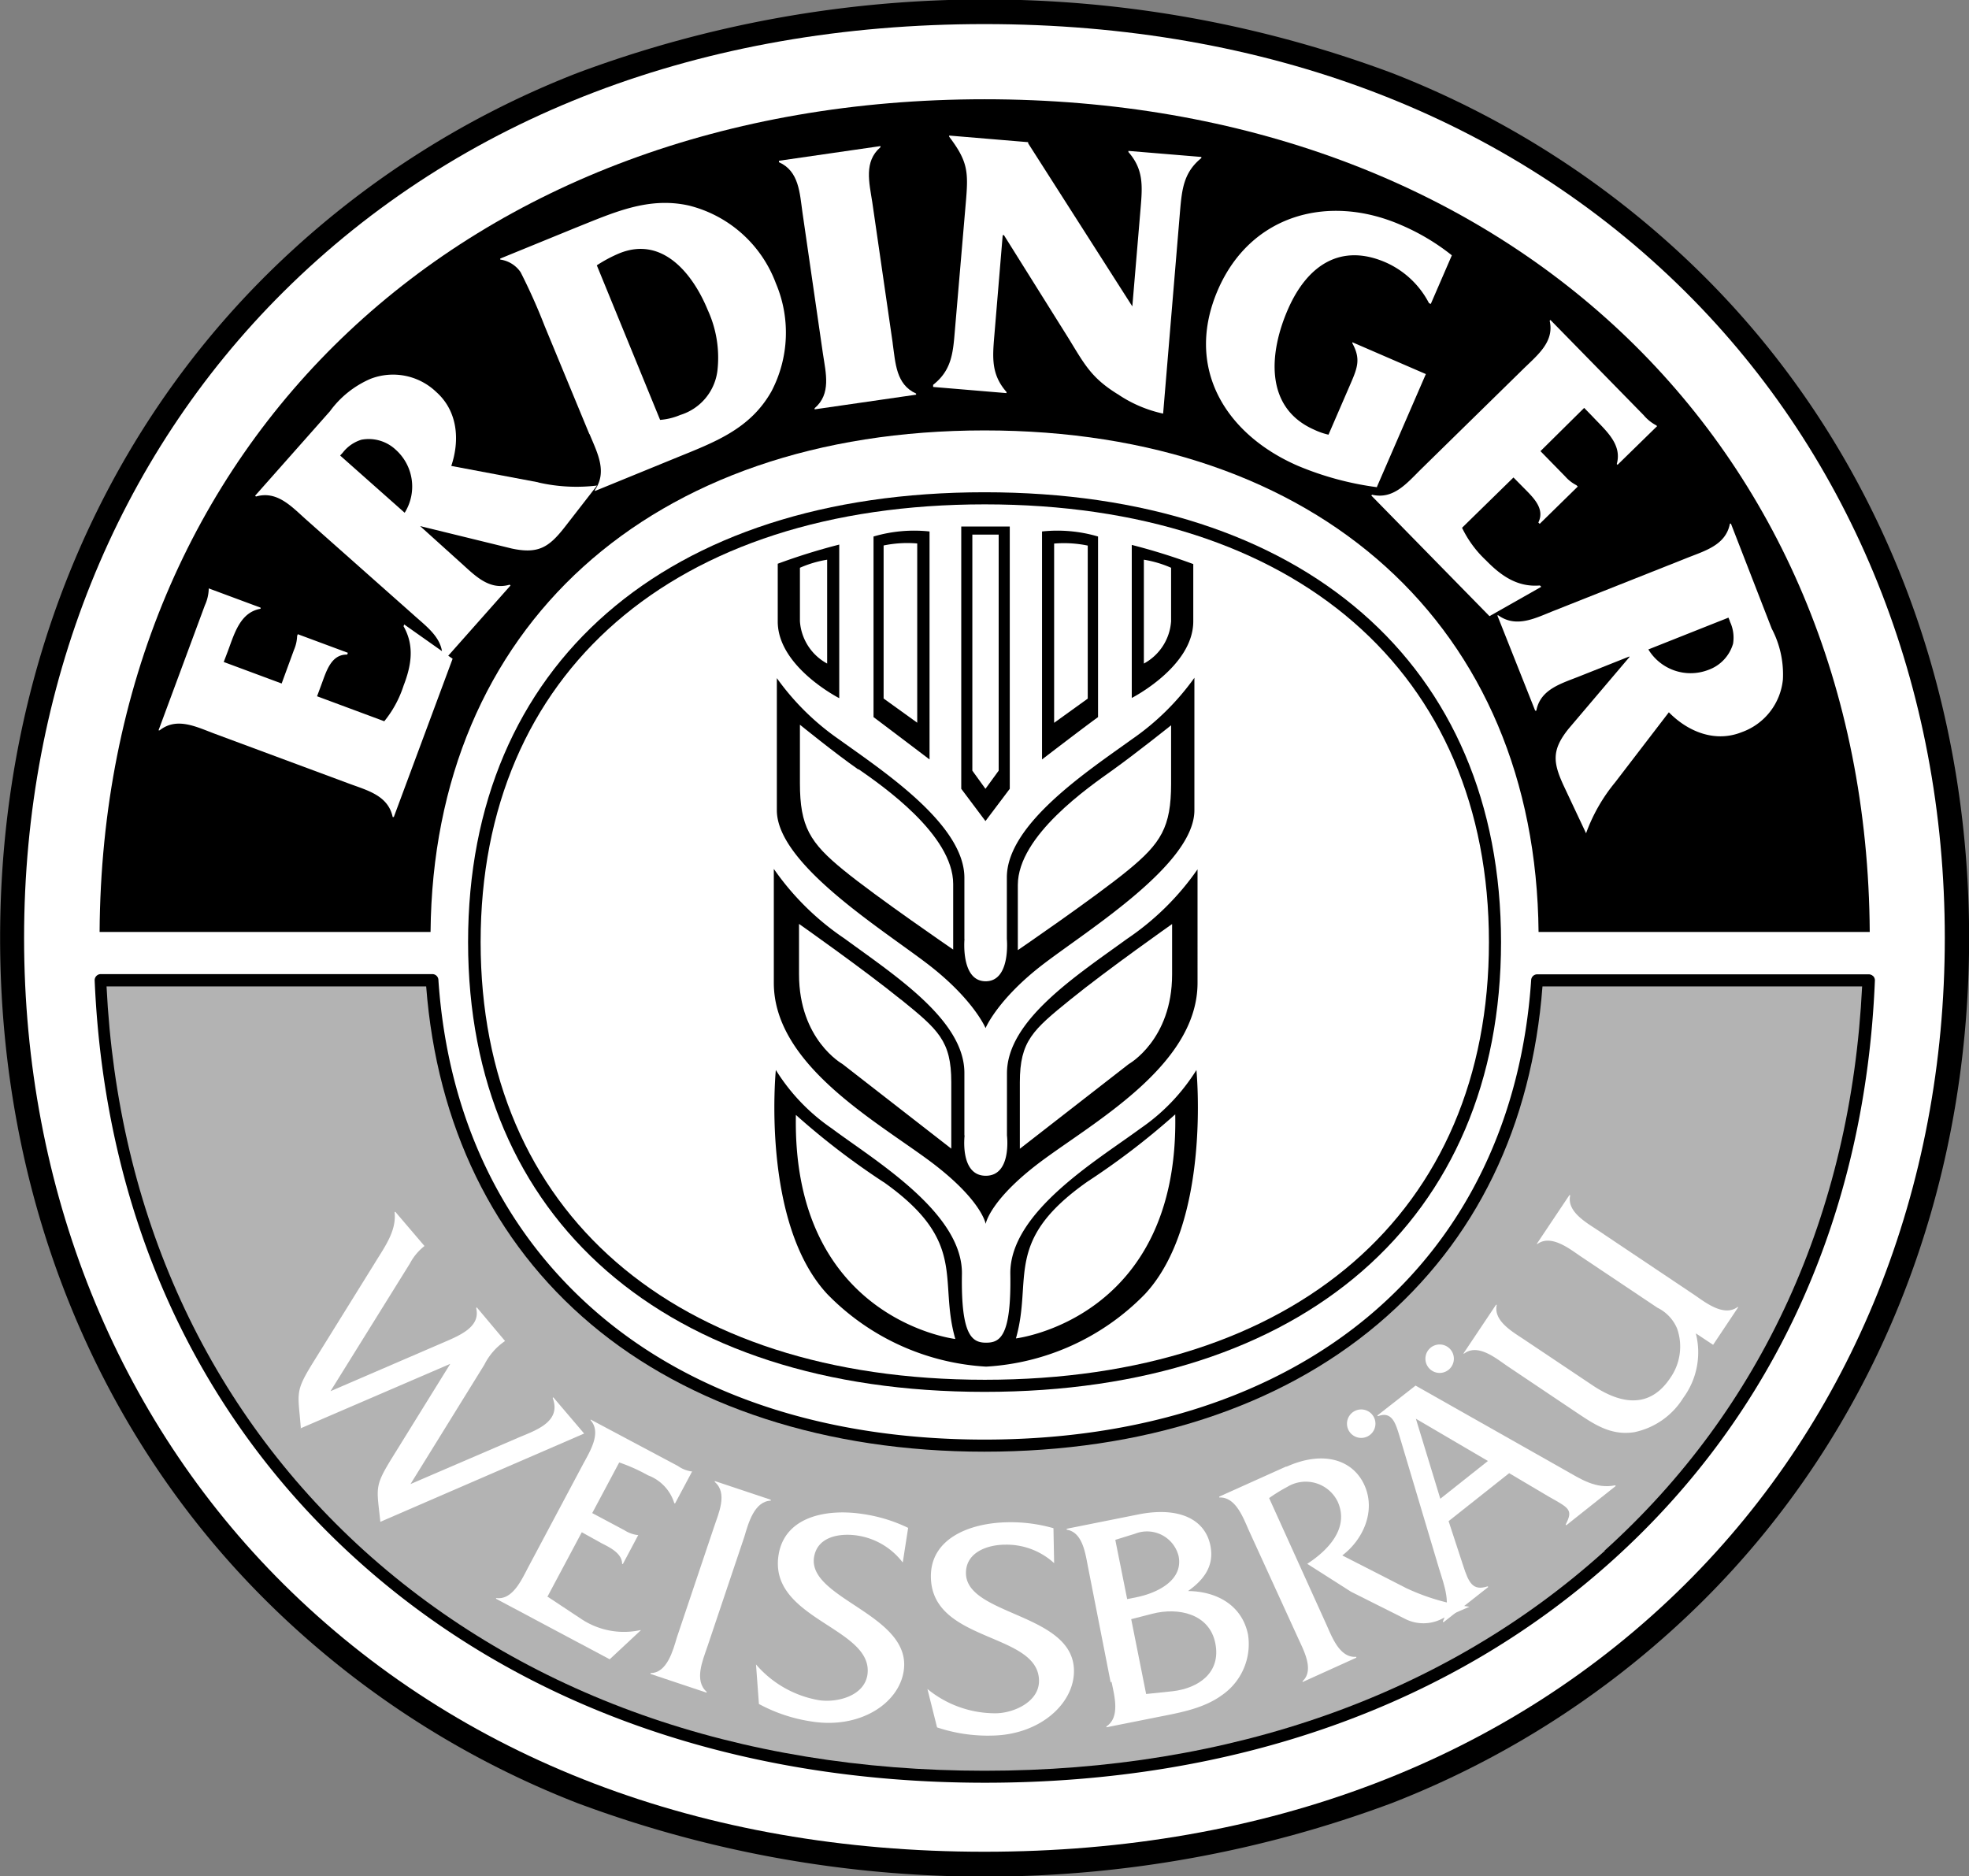 <svg id="Layer_1" data-name="Layer 1" xmlns="http://www.w3.org/2000/svg" viewBox="0 0 175.75 167.46"><rect x="0" y="0" width="175.75" height="167.46" fill="#808080" stroke="none"/><title>ERDINGER Weisbier logo - Brandlogos.net</title><path d="M430.46,296.17a81.22,81.22,0,0,0-27.71-18,103.93,103.93,0,0,0-72.73,0,81.23,81.23,0,0,0-27.71,18c-15.35,15.24-23.8,36.27-23.8,59.21s8.45,44,23.8,59.21a81.23,81.23,0,0,0,27.71,18,103.93,103.93,0,0,0,72.73,0,81.23,81.23,0,0,0,27.71-18c15.35-15.24,23.8-36.27,23.8-59.21s-8.45-44-23.8-59.21Z" transform="translate(-278.5 -271.65)" style="fill-rule:evenodd"/><path d="M428.93,413.05c-15.74,15.63-37.37,23.89-62.56,23.89s-46.82-8.26-62.56-23.89c-14.93-14.83-23.16-35.32-23.16-57.68s8.22-42.84,23.16-57.68c15.74-15.63,37.37-23.89,62.56-23.89s46.82,8.26,62.56,23.89c14.93,14.83,23.16,35.32,23.16,57.68s-8.22,42.84-23.16,57.68Z" transform="translate(-278.5 -271.65)" style="fill:#fff;fill-rule:evenodd"/><path d="M316.93,354.84c.25-27.22,19.6-44.77,49.45-44.77s49.19,17.55,49.45,44.77h29.56c-.27-43.79-32.68-74.33-79-74.33s-78.74,30.54-79,74.33Z" transform="translate(-278.5 -271.65)" style="fill-rule:evenodd"/><path d="M445.7,358.79a.55.55,0,0,0-.39-.17h-29.6a.54.54,0,0,0-.54.5c-.83,12.32-5.8,22.66-14.37,29.9s-20.52,11.13-34.42,11.13S340.58,396.3,332,389s-13.54-17.58-14.37-29.9a.54.54,0,0,0-.54-.5h-29.6a.54.54,0,0,0-.39.17.54.54,0,0,0-.15.4c.89,20.81,9,38.69,23.38,51.69s33.82,19.92,56.09,19.92,41.67-6.89,56.09-19.92S445,380,445.85,359.18a.54.54,0,0,0-.15-.4Z" transform="translate(-278.5 -271.65)" style="fill-rule:evenodd"/><path d="M421.75,410.07c-14.22,12.85-33.37,19.64-55.37,19.64s-41.14-6.79-55.37-19.64c-14-12.69-22-30.1-23-50.37h28.53c.95,12.39,6,22.81,14.71,30.15s21,11.38,35.11,11.38,26.3-3.94,35.11-11.38,13.76-17.75,14.71-30.15h28.53c-1,20.28-8.94,37.69-23,50.37Z" transform="translate(-278.5 -271.65)" style="fill:#b3b3b3;fill-rule:evenodd"/><path d="M305.35,399.1c-.24-3.09-.55-3.15,1-5.68l5.63-9.07c.83-1.36,1.93-2.84,1.74-4.49l.06-.05,2.61,3.06a4.8,4.8,0,0,0-1.29,1.54L308,395.83l10.06-4.34c1.62-.69,3.34-1.44,2.94-3.09l.06-.05,2.52,3a5.58,5.58,0,0,0-1.85,2.12l-6.59,10.65,9.69-4.17c1.52-.64,3.8-1.4,3-3.52l.06-.05,2.75,3.23-18.19,7.88c-.32-3.05-.55-3.11,1-5.64l5.24-8.46-13.37,5.76Z" transform="translate(-278.5 -271.65)" style="fill:#fff;fill-rule:evenodd"/><path d="M327.45,414.22l2.93,1.94a6.87,6.87,0,0,0,5.26,1l.07,0-2.79,2.6-10.14-5.4,0-.07c1.47.22,2.29-1.65,2.87-2.75l4.88-9.17c.6-1.12,1.69-2.82.69-3.94l0-.07,7.78,4.14a2.8,2.8,0,0,0,1.21.49l.07,0-1.52,2.85-.07,0a3.86,3.86,0,0,0-2.35-2.5,15.46,15.46,0,0,0-2.57-1.15l-2.41,4.52,2.89,1.54a2.82,2.82,0,0,0,1.15.42l.07,0-1.37,2.58-.07,0c0-.91-1-1.43-1.8-1.83l-1.8-1-3.07,5.76Z" transform="translate(-278.5 -271.65)" style="fill:#fff;fill-rule:evenodd"/><path d="M342.24,407.93c.4-1.2,1.23-3,.06-4l0-.08,5,1.67,0,.08c-1.47.06-2,2-2.36,3.22l-3.31,9.84c-.4,1.18-1.19,3-.06,4l0,.08-5-1.67,0-.08c1.46,0,2-2,2.35-3.19l3.31-9.84Z" transform="translate(-278.5 -271.65)" style="fill:#fff;fill-rule:evenodd"/><path d="M359.06,411.1a6.27,6.27,0,0,0-4-2.38c-1.55-.24-3.6.05-3.9,1.93-.58,3.73,8.79,5.13,8,10.17-.45,2.91-3.92,5.16-8.17,4.5a14.26,14.26,0,0,1-4.75-1.57l-.26-3.53a9.54,9.54,0,0,0,5.61,3.19c1.55.24,4-.32,4.33-2.23.66-4.25-8.82-4.94-7.93-10.71.53-3.43,4.25-4.19,7.57-3.67a13.83,13.83,0,0,1,4,1.23l-.48,3.08Z" transform="translate(-278.5 -271.65)" style="fill:#fff;fill-rule:evenodd"/><path d="M372.59,411.18a6.27,6.27,0,0,0-4.36-1.65c-1.57,0-3.54.67-3.51,2.57.07,3.77,9.55,3.54,9.64,8.63.06,2.95-3,5.76-7.27,5.84a14.27,14.27,0,0,1-4.95-.73l-.86-3.43a9.53,9.53,0,0,0,6.08,2.17c1.57,0,3.92-1,3.88-2.94-.08-4.3-9.54-3.35-9.65-9.19-.07-3.47,3.46-4.86,6.82-4.92a13.85,13.85,0,0,1,4.12.53l.06,3.11Z" transform="translate(-278.5 -271.65)" style="fill:#fff;fill-rule:evenodd"/><path d="M377.71,421.75c.25,1.24.8,3.18-.45,4l0,.08,4.46-.89c2-.4,4.18-.75,5.88-2a5.54,5.54,0,0,0,2.3-5.37c-.53-2.65-2.82-3.88-5.36-3.9,1.41-1,2.36-2.24,2-4.05-.48-2.4-2.86-3.5-6.43-2.79l-6.4,1.28,0,.08c1.48.24,1.68,2.25,1.93,3.46l2,10.19Z" transform="translate(-278.5 -271.65)" style="fill:#fff;fill-rule:evenodd"/><path d="M393.31,402.58c3.36-1.52,6-.6,7,1.69s-.15,4.82-2,6.22L404,413.4a19.32,19.32,0,0,0,5.66,1.67l-2.31,1a3.62,3.62,0,0,1-3.48.06l-4.78-2.4-3.91-2.49c1.87-1.21,3.78-3.2,2.72-5.55a3.17,3.17,0,0,0-4.5-1.32,14.61,14.61,0,0,0-1.62,1l5.09,11.24c.52,1.15,1.2,3.05,2.69,2.93l0,.08-4.79,2.17,0-.08c1.08-1,.06-2.81-.45-3.94L390,408.32c-.52-1.15-1.18-3.07-2.67-3l0-.08,6-2.7Z" transform="translate(-278.5 -271.65)" style="fill:#fff;fill-rule:evenodd"/><path d="M413.21,403.15l3.58,2.12c1.78,1,2.14,1.15,1.46,2.46l.05.07,4.42-3.51-.05-.06c-1.73.35-3.07-.55-4.55-1.39l-13.27-7.51L401.44,398l.05.06c1.29-.5,1.6.73,1.92,1.75l3.54,11.86c.5,1.61,1.09,3.11.34,4.72l.05.07,4-3.15-.05-.06c-1.34.43-1.69-.31-2.2-1.88l-1.29-3.94,5.44-4.31Z" transform="translate(-278.5 -271.65)" style="fill:#fff;fill-rule:evenodd"/><path d="M429.87,390.68a6.85,6.85,0,0,1-1.12,5.74,6.76,6.76,0,0,1-4.38,3.07c-2.14.33-3.64-.75-5.29-1.85L413,393.56c-1-.69-2.59-2-3.81-1.09l-.07,0,2.91-4.35.07,0c-.33,1.44,1.43,2.42,2.46,3.11l6.11,4.09c3,2,5.32,1.71,6.9-.65a4.87,4.87,0,0,0,.63-4.42,3.63,3.63,0,0,0-1.76-1.87l-6.89-4.61c-1-.69-2.61-1.94-3.81-1.09l-.07,0,2.91-4.35.08,0c-.35,1.46,1.42,2.44,2.47,3.14l8.63,5.78c1,.69,2.61,1.95,3.83,1.07l.07,0-2.25,3.37-1.51-1Z" transform="translate(-278.5 -271.65)" style="fill:#fff;fill-rule:evenodd"/><path d="M400,400a1.27,1.27,0,1,0-1.27-1.27A1.27,1.27,0,0,0,400,400Z" transform="translate(-278.5 -271.65)" style="fill:#fff;fill-rule:evenodd"/><path d="M407,394.2a1.27,1.27,0,1,0-1.27-1.27A1.27,1.27,0,0,0,407,394.2Z" transform="translate(-278.5 -271.65)" style="fill:#fff;fill-rule:evenodd"/><path d="M380.8,422.85l-1.33-6.67,1.87-.48c2.35-.61,5.12,0,5.64,2.64s-1.53,4-3.79,4.27l-2.39.25Z" transform="translate(-278.5 -271.65)" style="fill:#b3b3b3;fill-rule:evenodd"/><path d="M379.11,414.39l-1.06-5.29,1.77-.55a2.9,2.9,0,0,1,3.88,2c.44,2.21-2,3.31-3.71,3.66l-.89.18Z" transform="translate(-278.5 -271.65)" style="fill:#b3b3b3;fill-rule:evenodd"/><polygon points="132.81 130.41 128.56 133.78 126.38 126.64 132.81 130.41 132.81 130.41" style="fill:#b3b3b3;fill-rule:evenodd"/><path d="M326.53,314.7l-7.75-1.46c.78-2.31.57-4.9-1.34-6.6a5.57,5.57,0,0,0-5.88-1.17,8.77,8.77,0,0,0-3.61,2.89l-6.68,7.54.08.07c1.9-.55,3.19.92,4.51,2.09l9.47,8.4c1.1,1,2.39,1.91,2.62,3.31l-3.37-2.38-.06.16c1,1.76.69,3.52,0,5.31a9.79,9.79,0,0,1-1.72,3.17l-6-2.23.39-1.05c.44-1.18.86-2.7,2.3-2.67l.06-.16-4.47-1.66-.06.16a3.41,3.41,0,0,1-.28,1.24l-1.1,3-5.17-1.92.38-1c.58-1.56,1.1-3.44,2.91-3.75l0-.1-4.63-1.72,0,.1a3.75,3.75,0,0,1-.34,1.4l-4.14,11.17.1,0c1.54-1.21,3.27-.31,4.93.31l11.93,4.43c1.66.62,3.53,1.06,3.94,3l.1,0,5.25-14.13-.39-.27,5.56-6.27-.08-.07c-1.9.55-3.19-.92-4.51-2.09L316,318.61l8.17,2c2.37.51,3.32-.1,4.73-1.9l2.89-3.72a15.3,15.3,0,0,1-5.22-.27Z" transform="translate(-278.5 -271.65)" style="fill:#fff;fill-rule:evenodd"/><path d="M331.12,310.39c.67,1.64,1.62,3.34.48,5l0,.09,7.09-2.9c3.53-1.44,6.74-2.58,8.67-6a11.28,11.28,0,0,0,.39-9.65A11.16,11.16,0,0,0,340,290c-3.65-.82-6.76.64-10.17,2l-6.68,2.73,0,.09a2.64,2.64,0,0,1,1.82,1.13,52.05,52.05,0,0,1,2.14,4.79l4,9.67Z" transform="translate(-278.5 -271.65)" style="fill:#fff;fill-rule:evenodd"/><path d="M358.18,302.3c.25,1.75.29,3.67,2.09,4.48v.1l-9.06,1.31v-.1c1.5-1.28,1-3.14.74-4.89l-1.82-12.56c-.25-1.75-.3-3.71-2.1-4.51V286l9.06-1.31v.1c-1.5,1.28-1,3.17-.73,4.92l1.82,12.56Z" transform="translate(-278.5 -271.65)" style="fill:#fff;fill-rule:evenodd"/><path d="M382.32,308.57a11.58,11.58,0,0,1-4-1.7c-2.4-1.47-3-2.67-4.43-5l-5.78-9.23H368l-.75,9c-.17,2-.26,3.46,1.09,5v.1l-6.55-.55V306c1.61-1.27,1.77-2.75,1.93-4.72l1-11.7c.22-2.61.16-3.54-1.5-5.73v-.1l7.05.59v.1L379.57,299l.74-8.78c.17-2,.26-3.46-1.09-5v-.1l6.51.54v.1c-1.57,1.27-1.73,2.76-1.9,4.72l-1.51,18.08Z" transform="translate(-278.5 -271.65)" style="fill:#fff;fill-rule:evenodd"/><path d="M401.42,315.14a27.44,27.44,0,0,1-7.07-1.91c-6.49-2.82-10.14-8.77-7.14-15.71,2.91-6.71,9.85-8.6,16.31-5.8a19.66,19.66,0,0,1,4.57,2.72l-1.88,4.34-.16-.07a8,8,0,0,0-3.87-3.64c-4.06-1.76-7,.32-8.68,4.1S391.26,308,395.79,310a6.11,6.11,0,0,0,1.29.45l2-4.62c.61-1.41.87-2.18.13-3.54l0-.09,6.56,2.84-4.39,10.12Z" transform="translate(-278.5 -271.65)" style="fill:#fff;fill-rule:evenodd"/><path d="M409,318.76a9.8,9.8,0,0,0,2.14,2.91c1.33,1.36,2.79,2.41,4.81,2.24l.12.12-4.62,2.62-10.55-10.77.07-.07c1.92.45,3.12-1.05,4.38-2.29l9.09-8.91c1.26-1.24,2.82-2.43,2.38-4.33l.07-.07,8.33,8.51a3.75,3.75,0,0,0,1.12.9l.07.07-3.53,3.45-.07-.07c.5-1.78-1-3-2.15-4.23l-.76-.78L416,311.92l2.21,2.26a3.41,3.41,0,0,0,1,.78l.12.12-3.4,3.33-.12-.12c.64-1.29-.55-2.32-1.43-3.22l-.79-.8L409,318.76Z" transform="translate(-278.5 -271.65)" style="fill:#fff;fill-rule:evenodd"/><path d="M423.95,330.29l-5.44,6.41c-1.52,1.89-1.4,3-.44,5.08l2,4.25a15.31,15.31,0,0,1,2.59-4.54l4.8-6.26c1.71,1.74,4.12,2.72,6.49,1.78a5.57,5.57,0,0,0,3.69-4.72,8.77,8.77,0,0,0-1-4.53L433,318.39l-.09,0c-.37,1.94-2.26,2.43-3.9,3.09l-11.77,4.67c-1.65.65-3.36,1.59-5,.43l-.09,0,3.38,8.51.1,0c.36-1.94,2.26-2.43,3.9-3.09l4.4-1.75Z" transform="translate(-278.5 -271.65)" style="fill:#fff;fill-rule:evenodd"/><path d="M314.61,317.41l-5.75-5.1.23-.25a3.35,3.35,0,0,1,1.67-1.16,3.53,3.53,0,0,1,3.07.9,4.41,4.41,0,0,1,.79,5.62Z" transform="translate(-278.5 -271.65)" style="fill-rule:evenodd"/><path d="M331.76,295.34a12.59,12.59,0,0,1,2-1.07c3.87-1.59,6.59,1.82,7.92,5.07a10.2,10.2,0,0,1,.87,5.27,4.74,4.74,0,0,1-3.33,4.08,5.72,5.72,0,0,1-1.8.44l-5.65-13.8Z" transform="translate(-278.5 -271.65)" style="fill-rule:evenodd"/><path d="M432.9,327.11a3.35,3.35,0,0,1,.29,2,3.53,3.53,0,0,1-2.19,2.33,4.41,4.41,0,0,1-5.37-1.82l7.15-2.84.13.32Z" transform="translate(-278.5 -271.65)" style="fill-rule:evenodd"/><path d="M366.38,315.59c-28.43,0-46.1,15.38-46.1,40.15s17.66,40.15,46.1,40.15,46.1-15.38,46.1-40.15-17.66-40.15-46.1-40.15Z" transform="translate(-278.5 -271.65)" style="fill-rule:evenodd"/><path d="M411.4,355.74c0,24.1-17.25,39.07-45,39.07s-45-15-45-39.07,17.25-39.07,45-39.07,45,15,45,39.07Z" transform="translate(-278.5 -271.65)" style="fill:#fff;fill-rule:evenodd"/><path d="M356.47,319.54v16.12c1.44,1.08,5,3.78,5,3.78V319.09a12.83,12.83,0,0,0-5,.45Z" transform="translate(-278.5 -271.65)" style="fill-rule:evenodd"/><path d="M357.37,320.35V334l3,2.16v-16a10.45,10.45,0,0,0-3,.18Z" transform="translate(-278.5 -271.65)" style="fill:#fff;fill-rule:evenodd"/><path d="M347.92,322v5.13c0,4.05,5.49,6.84,5.49,6.84V320.26a55.3,55.3,0,0,0-5.49,1.71Z" transform="translate(-278.5 -271.65)" style="fill-rule:evenodd"/><path d="M349.9,322.33v4.77a4.65,4.65,0,0,0,2.43,3.78v-9.27a10,10,0,0,0-2.43.72Z" transform="translate(-278.5 -271.65)" style="fill:#fff;fill-rule:evenodd"/><path d="M366.47,393.64a21.51,21.51,0,0,0,14.23-6.48c5.94-6.39,4.59-20,4.59-20a17.55,17.55,0,0,1-5,5.22c-3.78,2.79-11.7,7.47-11.61,13s-.9,6.12-2.16,6.12-2.25-.63-2.16-6.12-7.83-10.17-11.61-13a17.54,17.54,0,0,1-5-5.22s-1.35,13.6,4.59,20a21.51,21.51,0,0,0,14.23,6.48Z" transform="translate(-278.5 -271.65)" style="fill-rule:evenodd"/><path d="M369.17,391.12s14.59-1.71,14.23-20a66.11,66.11,0,0,1-7.83,6c-7.56,5.31-4.86,8.64-6.39,14Z" transform="translate(-278.5 -271.65)" style="fill:#fff;fill-rule:evenodd"/><path d="M364.58,373v-5.58c0-4.68-6.12-8.64-10.71-12a24,24,0,0,1-6.3-6.21v10.17c0,7.11,8.64,12.06,13.6,15.67s5.31,5.85,5.31,5.85.36-2.25,5.31-5.85,13.6-8.55,13.6-15.67V349.25a24,24,0,0,1-6.3,6.21c-4.59,3.33-10.71,7.29-10.71,12V373s.45,3.6-1.89,3.6-1.89-3.6-1.89-3.6Z" transform="translate(-278.5 -271.65)" style="fill-rule:evenodd"/><path d="M369.53,368.25v5.94l9.72-7.56s3.87-2.16,3.87-8v-4.5s-5.76,4.05-9.09,6.75-4.5,3.69-4.5,7.38Z" transform="translate(-278.5 -271.65)" style="fill:#fff;fill-rule:evenodd"/><path d="M364.58,355.47V350c0-4.77-7.29-9.54-11.16-12.33a22.62,22.62,0,0,1-5.58-5.49v11.79c0,4.77,9.27,10.53,13.41,13.69s5.22,5.76,5.22,5.76,1.08-2.61,5.22-5.76,13.42-8.91,13.42-13.69V332.15a22.64,22.64,0,0,1-5.58,5.49c-3.87,2.79-11.16,7.56-11.16,12.33v5.49s.36,3.78-1.89,3.78-1.89-3.78-1.89-3.78Z" transform="translate(-278.5 -271.65)" style="fill-rule:evenodd"/><path d="M369.35,350.61v5.85s6.84-4.68,9.81-7.11,3.87-3.87,3.87-7.74v-5.22s-3.15,2.52-5.22,4-8.46,5.85-8.46,10.26Z" transform="translate(-278.5 -271.65)" style="fill:#fff;fill-rule:evenodd"/><polygon points="88.05 47 85.8 47 85.8 70.41 87.96 73.29 90.13 70.41 90.13 47 87.87 47 88.05 47 88.05 47" style="fill-rule:evenodd"/><polygon points="86.79 47.72 86.79 68.79 87.96 70.41 89.14 68.79 89.14 47.72 86.79 47.72 86.79 47.72" style="fill:#fff;fill-rule:evenodd"/><path d="M371.51,319.09v20.35s3.51-2.7,5-3.78V319.54a12.83,12.83,0,0,0-5-.45Z" transform="translate(-278.5 -271.65)" style="fill-rule:evenodd"/><path d="M372.59,320.17v16l3-2.16V320.35a10.45,10.45,0,0,0-3-.18Z" transform="translate(-278.5 -271.65)" style="fill:#fff;fill-rule:evenodd"/><path d="M379.52,320.26v13.69s5.49-2.79,5.49-6.84V322a55.29,55.29,0,0,0-5.49-1.71Z" transform="translate(-278.5 -271.65)" style="fill-rule:evenodd"/><path d="M380.6,321.61v9.27a4.65,4.65,0,0,0,2.43-3.78v-4.77a10,10,0,0,0-2.43-.72Z" transform="translate(-278.5 -271.65)" style="fill:#fff;fill-rule:evenodd"/><path d="M357.37,377.17a66.11,66.11,0,0,1-7.83-6c-.36,18.28,14.23,20,14.23,20-1.53-5.31,1.17-8.64-6.39-14Z" transform="translate(-278.5 -271.65)" style="fill:#fff;fill-rule:evenodd"/><path d="M358.91,360.87c-3.33-2.7-9.09-6.75-9.09-6.75v4.5c0,5.85,3.87,8,3.87,8l9.72,7.56v-5.94c0-3.69-1.17-4.68-4.5-7.38Z" transform="translate(-278.5 -271.65)" style="fill:#fff;fill-rule:evenodd"/><path d="M355.12,340.34c-2.07-1.44-5.22-4-5.22-4v5.22c0,3.87.9,5.31,3.87,7.74s9.81,7.11,9.81,7.11v-5.85c0-4.41-6.39-8.82-8.46-10.26Z" transform="translate(-278.5 -271.65)" style="fill:#fff;fill-rule:evenodd"/></svg>